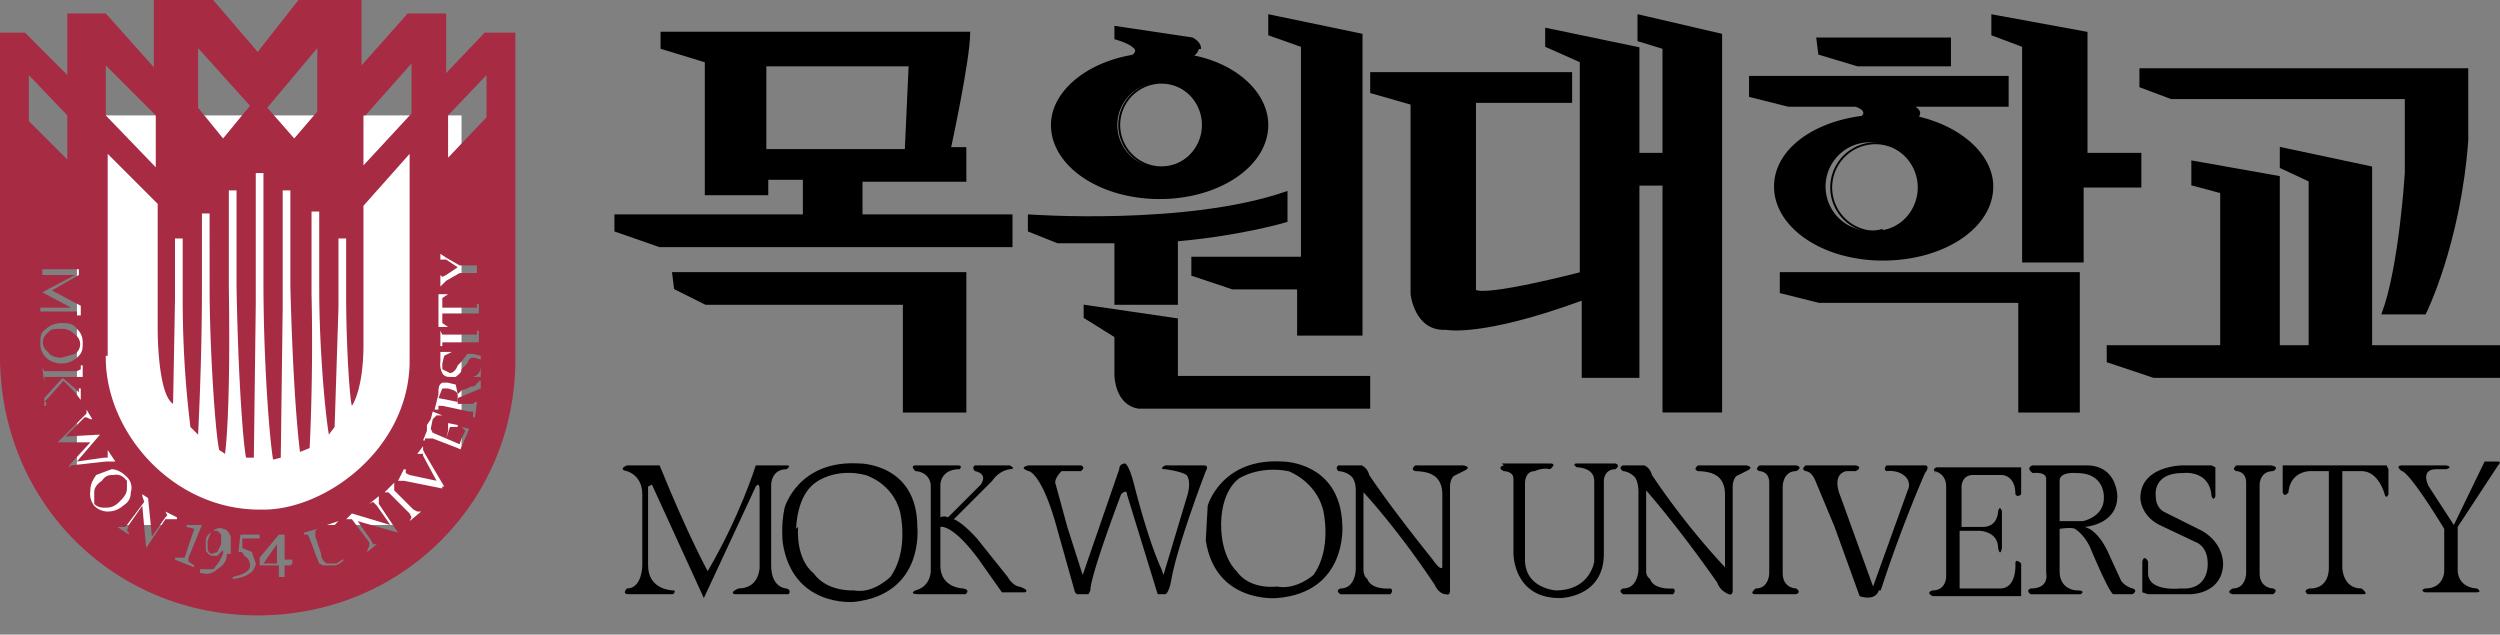 <svg xmlns="http://www.w3.org/2000/svg" width="130" height="33"><rect width="100%" height="100%" fill="#808080" stroke="none"/><path fill="#FFF" d="M21.5 27.3H6.6A2.6 2.6 0 014 24.7V6h20v18.7c0 1.4-1.1 2.6-2.5 2.6"/><path d="M41.8 11.2H32v.8l2.3.8h18.3v-1.6h-7.8V9.4h5.4V7.7h-.8s1-4.6 1-6h-16v.8l2.3.7v6.9h3.2v-.8h1.9v1.9zm-2-3.4V3.4h7.5l-.2 4.4h-7.2z"/><path fill="none" stroke="#000" stroke-width=".1" d="M41.8 11.2H32v.8l2.3.8h18.3v-1.6h-7.8V9.4h5.4V7.7h-.8s1-4.6 1-6h-16v.8l2.3.7v6.9h3.2v-.8h1.9v1.9zm-2-3.4V3.4h7.5l-.2 4.4h-7.2z"/><path d="M35 14.2h15.2v7.2H47v-5.6H36.7l-1.6-.8z"/><path fill="none" stroke="#000" stroke-width=".1" d="M35 14.2h15.2v7.2H47v-5.6H36.7l-1.6-.8z"/><path d="M62.4 2.5c0-.3-.4-.5-.4-.5L58 1.4V2s.7.2.9.4c0 0 .4.2 0 .5-2.4.4-4.2 1.9-4.2 3.6 0 2.1 2.5 3.8 5.6 3.8 3.1 0 5.6-1.7 5.6-3.8 0-1.7-1.7-3.2-4-3.6 0 0 .3 0 .4-.4m-2 6.2a2.2 2.2 0 110-4.4 2.2 2.2 0 010 4.4"/><path fill="none" stroke="#000" stroke-width=".1" d="M62.4 2.5c0-.3-.4-.5-.4-.5L58 1.4V2s.7.2.9.4c0 0 .4.2 0 .5-2.4.4-4.2 1.9-4.2 3.6 0 2.1 2.5 3.8 5.6 3.8 3.1 0 5.6-1.7 5.6-3.8 0-1.7-1.7-3.2-4-3.6 0 0 .3 0 .4-.4zm-2 6.2a2.2 2.2 0 110-4.4 2.2 2.2 0 010 4.4z"/><path d="M66 .8v1l1.7.6v11H62v.9l2.1.7h3.4v2.4h3.3V1.8z"/><path fill="none" stroke="#000" stroke-width=".1" d="M66 .8v1l1.7.6v11H62v.9l2.1.7h3.4v2.4h3.3V1.8z"/><path d="M66.9 10c-5.2 1.8-13.4 1.2-13.4 1.2v.8l1.5.6h3v3.2h3.2v-3.3c3.4-.3 5.7-1 5.7-1V10z"/><path fill="none" stroke="#000" stroke-width=".1" d="M66.9 10c-5.2 1.8-13.4 1.2-13.4 1.2v.8l1.5.6h3v3.2h3.2v-3.3c3.4-.3 5.7-1 5.7-1V10z"/><path d="M56.4 15.9v.6l1.6 1v2s0 1.5 1.2 1.7h12v-1.6h-10v-3l-4.8-.7z"/><path fill="none" stroke="#000" stroke-width=".1" d="M56.4 15.9v.6l1.6 1v2s0 1.5 1.2 1.7h12v-1.6h-10v-3l-4.8-.7z"/><path d="M71.3 3.8v1l2.1.6v9.9s.2 1.9 1.8 1.8c0 0 1.8.4 7-1.5h.1v4h2.9v-10h1.3v11.8h3V1.8l-4.3-1v1.3l1.3.4V8h-1.3V2.5l-4.8-1v.9l1.8.8v11s-5 1.3-5.5.9V5.3h5V3.8H71.3z"/><path fill="none" stroke="#000" stroke-width=".1" d="M71.3 3.8v1l2.1.6v9.9s.2 1.9 1.8 1.8c0 0 1.8.4 7-1.5h.1v4h2.9v-10h1.3v11.8h3V1.8l-4.3-1v1.3l1.3.4V8h-1.3V2.5l-4.8-1v.9l1.8.8v11s-5 1.3-5.5.9V5.3h5V3.8H71.3z"/><path d="M94.5 2h6.9v1.4h-4.8l-2-.6z"/><path fill="none" stroke="#000" stroke-width=".1" d="M94.5 2h6.9v1.4h-4.8l-2-.6z"/><path d="M98 6c-3.2 0-5.7 1.6-5.7 3.7s2.5 3.8 5.6 3.8c3.2 0 5.7-1.7 5.7-3.8 0-2-2.5-3.8-5.7-3.8m0 6a2.3 2.3 0 110-4.4 2.3 2.3 0 010 4.5"/><path fill="none" stroke="#000" stroke-width=".1" d="M98 6c-3.2 0-5.7 1.6-5.7 3.7s2.5 3.8 5.6 3.8c3.2 0 5.7-1.7 5.7-3.8 0-2-2.5-3.8-5.7-3.8zm0 6a2.3 2.3 0 110-4.5 2.3 2.3 0 010 4.5z"/><path d="M99.4 5.5h5V4H91v1l2 .5h3.5s1 .3 0 .8h2.9s.9-.4 0-.8"/><path fill="none" stroke="#000" stroke-width=".1" d="M99.4 5.5h5V4H91v1l2 .5h3.5s1 .3 0 .8h2.9s.9-.4 0-.8z"/><path d="M103.6.8v1l1.6.6v11.2h3.1V9.7h3V8h-2.8V1.7z"/><path fill="none" stroke="#000" stroke-width=".1" d="M103.6.8v1l1.6.6v11.2h3.1V9.7h3V8h-2.8V1.7z"/><path d="M92.6 14.2v1l2 .5H105v5.7h3.1v-7.2z"/><path fill="none" stroke="#000" stroke-width=".1" d="M92.6 14.2v1l2 .5H105v5.7h3.1v-7.2z"/><path d="M111.3 3.7v.8l1.6.6h12.2V9s-.3 4.9-1.2 7.3h2.2s1.8-3.6 2.2-9V3.6h-17z"/><path fill="none" stroke="#000" stroke-width=".1" d="M111.3 3.7v.8l1.6.6h12.2V9s-.3 4.9-1.2 7.3h2.2s1.8-3.6 2.2-9V3.6h-17z"/><path d="M114 8.4v1.2l1.5.4V18h-5.9v.8l2.4.8h18V18h-6.7V8.7l-4.7-1v1l1.5.7V18h-1.6V9.2z"/><path fill="none" stroke="#000" stroke-width=".1" d="M114 8.4v1.2l1.5.4V18h-5.9v.8l2.4.8h18V18h-6.7V8.7l-4.7-1v1l1.5.7V18h-1.6V9.2z"/><path d="M32.6 24.2s-.5.2 0 .3c0 0 .8.2.8 1.2v3.7s0 1.2-.8 1.2c0 0-.3.3.1.3H35s.2-.2 0-.2c0 0-1.3 0-1.3-1.3v-4.1l.2-.1 2.7 5.9 2.7-5.8s.2-.3.2.2v4s0 1.1-1.1 1.1c0 0-.5.2-.2.3H41s.2-.2-.1-.3c0 0-.8 0-.8-1.2v-4.2s0-.8.8-.8c0 0 .3-.2 0-.2h-1.6s-.8 2.6-2.5 5.5c0 0-1-1.8-2.5-5.5h-1.6z"/><path d="M40.8 26.4s.7-2.5 3.9-2.3c0 0 3 0 3 3.3 0 0 .4 3.5-3.3 3.9 0 0-3.2.3-3.7-3.1 0 0-.1-.9.1-1.8m.7 1c-.1 1.8.8 2.4.8 2.4.7 1 2.1.9 2.1.9 1 .2 1.9-.7 1.9-.7 1-1.4.5-3.4.5-3.4-.4-1.5-1.8-1.9-1.8-1.9-1.6-.4-2.6.4-2.6.4-1 .7-1 2.4-1 2.4M62.8 26.3s.7-2.5 3.9-2.3c0 0 3 0 3.1 3.3 0 0 .3 3.5-3.4 3.8 0 0-3.2.3-3.7-3l.1-1.8m.7 1c0 1.7.8 2.4.8 2.4.7 1 2.1.8 2.1.8 1 .2 1.9-.6 1.9-.6 1-1.4.5-3.4.5-3.4-.4-1.5-1.8-2-1.8-2-1.6-.3-2.6.4-2.6.4-1 .8-.9 2.5-.9 2.5"/><path d="M47.6 24.2s-.3 0 0 .3c0 0 .7 0 .8.7v4.5s0 .8-.8 1c0 0-.4.2.2.2h2.4s.3-.2-.1-.3c0 0-1.2 0-1.2-1.2v-2s.6-.2 2 1.7l1.2 1.7H53.3s.3-.1-.3-.3c0 0-.3 0-.6-.5l-1.6-2s-.7-.8-1.2-1l2-2s.3-.5.9-.6c0 0 .4 0 0-.2h-1.8s-.2.1 0 .3c0 0 .7.1.3.7l-1.7 1.7s-.2-.1-.4 0v-1.7s0-.8 1-.8c0 0 .2-.2-.1-.2h-2.2zM60.2 30.9l-1.6-5.2c0-.3-.3 0-.3 0s-1.6 4.2-1.6 5l-.1.2H56l-.1-.1-.9-3.2c-.8-3-1.5-3.1-1.5-3.1-.6-.2 0-.3 0-.3h2.7c.3.1 0 .3 0 .3h-1c-.2.2-.4.5-.3.7l.6 2.2.8 2.5 1.9-5.5c0-.3.3-.3.3-.3s.2 0 .5 1.2c0 0 .7 2.8 1.4 4.3l.1.3 1.2-4c.3-.9 0-1.2 0-1.2-.3-.2-1.1-.3-1.1-.3-.4 0 0-.2 0-.2h2c.3 0 .1.3.1.3s-1.5 3.9-1.8 5.7c0 0-.1.6-.3.7h-.5zM75 29.5v-3.8c0-.8-.5-1-.5-1-.3-.2-.9-.2-.9-.2-.3-.1 0-.3 0-.3h2.5c.5.1 0 .3 0 .3l-.4.2c-.3.1-.3.6-.3.6v5.4c0 .3-.2.2-.2.2-.4 0-.6-.5-.6-.5-2-3-3.7-4.8-3.7-4.8v4c0 .4.2.5.2.5.2.6 1.2.5 1.2.5.2.1 0 .3 0 .3h-2.6c-.3-.2 0-.3 0-.3.8 0 .8-1 .8-1v-4.1c0-.5-.2-.7-.2-.7-.3-.3-.7-.3-.7-.3-.2-.2 0-.3 0-.3h1.2s.3.1.4.5c0 0 .9 1.4 3.3 4.4 0 0 .4.6.5.4M78.2 24.2s-.4.1 0 .3c0 0 .5 0 .5.4v3.9s0 2.3 2.4 2.3c0 0 2.3 0 2.3-2.3V25s0-.6.6-.6c0 0 .3-.2 0-.3H82s-.3 0 0 .2c0 0 .9 0 .9.7v4.2s-.2 1.5-2 1.5c0 0-1.6-.1-1.6-1.6v-4s0-.6.5-.6c0 0 .4-.2.8-.1 0 0 .4-.3 0-.3h-2.5zM91.5 24.2s-.3.2 0 .3c0 0 .5 0 .5.6v4.7s0 .8-.7.8c0 0-.4.3 0 .3h2.1s.3-.1 0-.3c0 0-.7 0-.7-.8v-4.5s0-.8.7-.8c0 0 .4-.2 0-.3h-1.9zM97.7 30.7c-.2.6-1 .3-1 .3l-1.3-3.6-1-2.4c-.2-.5-.5-.5-.5-.5-.3-.1 0-.3 0-.3h2.6c.4.1 0 .3 0 .3H96c-.8.2-.3 1.3-.3 1.3l1.7 4.7 1.8-5c.2-.4-.1-.7-.1-.7-.4-.4-1-.3-1-.3-.2-.1 0-.3 0-.3h2s.3 0 0 .4c0 0-1.2 2.7-2.3 6.1M100.6 24.5s.6.1.6.8V30s0 .7-.7.7c0 0-.4.1 0 .3h4.6v-1.7s-.3-.3-.3 0c0 0 .1 1.3-.8 1.3h-2.1v-3h1s1 0 1 .9c0 0 .1.5.2 0v-1.9s-.1-.4-.2 0c0 0 0 .8-.8.8H102v-2.1s0-.6.6-.6h1.5s.7 0 .7 1c0 0 .1.2.3 0v-1.4h-4.4s-.3.1 0 .3M108.4 27.4c.8.2 1.3 1.5 1.3 1.5l.6 1.3c.2.3.6.4.6.4.3.1 0 .3 0 .3h-1c-.2 0-1.2-2.4-1.2-2.4-.3-.7-.8-1-.8-1-.2-.1-.8 0-.8 0v2.2c0 1 .9 1 .9 1 .5 0 .2.2.2.2h-2.6c-.3-.2 0-.3 0-.3 1 0 .8-.8.8-.8v-4.9c0-.4-.7-.3-.7-.3-.4-.3 0-.4 0-.4h2.8c1.6 0 1.6 1.6 1.6 1.6 0 1.5-1.7 1.6-1.7 1.6m1-1.5s.1-1.3-1.4-1.3c0 0-.9-.1-.9.4v2.1h1.2s1.1-.2 1.1-1.2M113.5 24.2s-2.2 0-2.2 1.7c0 0 0 .9 1 1.4l1.9.9s.6.2.6 1.1c0 0 .1 1.4-1.4 1.3 0 0-1.7.2-1.7-.8v-.6s-.2-.4-.3 0v1.6l.3.1h2.2s1.6 0 1.7-1.5c0 0 .1-1.1-1.1-1.8l-2-1s-.4-.2-.4-.8c0 0-.2-1.2 1.4-1.2 0 0 1.4-.2 1.5 1.2 0 0 .1.3.2 0v-1.5l-.2-.1h-1.5zM118.7 24.2h5.4l.1.2v1.3s-.1.3-.2 0c0 0-.3-1.2-1.2-1.2h-1v5s0 1.1 1 1.1c0 0 .4.3.1.3H120s-.3-.2.1-.3c0 0 1 .1 1-1.1v-5h-1s-1 0-1.1 1.1c0 0-.2.3-.3 0v-1.4zM124.9 24.2s-.4 0 0 .3c0 0 .3-.1 2.2 3v2.2s0 .9-1 .9c0 0-.3.1 0 .2h2.7s.3 0 0-.2c0 0-1 0-1-1v-2.2l2.1-3.2s.2-.2 0-.2h-.7l-1.6 3.3-1.3-2s-.5-.9.4-.9h.5s.4-.1 0-.2H125zM89.7 29.5v-3.8c0-.8-.5-1-.5-1-.3-.2-.9-.2-.9-.2-.3-.1 0-.3 0-.3h2.5c.5.1 0 .3 0 .3l-.4.2c-.3.1-.3.6-.3.6v5.4c0 .3-.2.2-.2.2-.5-.2-.6-.6-.6-.6-2.1-3-3.7-4.8-3.7-4.8v4.2c0 .3.2.4.2.4.2.6 1.2.5 1.2.5.2.1 0 .3 0 .3h-2.6c-.3-.2 0-.3 0-.3.8 0 .8-1 .8-1v-4c0-.6-.2-.8-.2-.8-.3-.3-.6-.3-.6-.3-.3-.2 0-.3 0-.3h1.1s.3.1.4.5a39.2 39.2 0 003.8 4.8M116.3 24.2s-.3.2 0 .3c0 0 .5 0 .5.6v4.7s0 .8-.7.8c0 0-.4.2 0 .3h2.1s.3-.2 0-.3c0 0-.7 0-.7-.8v-4.6s0-.7.7-.7c0 0 .4-.2-.1-.3h-1.8z"/><path fill="#A62B43" d="M14.4 29.3v-1l-.7 1zM6.5 24.9a.6.6 0 00-.6-.2c-.2 0-.4 0-.6.3-.3.2-.4.4-.4.6v.6c.2.2.4.2.6.2.3 0 .5-.1.7-.3.2-.2.4-.4.4-.7V25M11.4 27.6H11l-.2.5v.4c0 .1 0 .2.2.3l.3-.1.2-.4v-.5l-.2-.2M13.5 32h-.1-.2.3zM3.2 18.6l.7-.2a.6.6 0 000-1c-.2-.2-.4-.3-.7-.3-.3 0-.6 0-.7.2a.6.6 0 000 1c.1.2.4.3.7.3"/><path fill="#A62B43" d="M26.8 1.7h-1.6l-2 2.1V.7h-2l-2.4 2.7V-.1h-3.2l-2.2 2.8L11-.1H8v3.6L5.5.7H3.5v3.2L1.3 1.7H0v16.8C0 26.2 6 32 13.4 32c7.6 0 13.4-6 13.4-13.3v-17zm-4 12.5l.2.2.2-.1.6-.4-.6-.4H22.9V13v.2l.3.2.7.4H24.8v-.3.7H23.9l-.7.4-.3.3v-.7zm2 3.6H23.2 23v.2h-.1v-.8l.1.2H24.8v-.2h.1v.8-.2zm.1-1.2v-.3H23v.5l.3.2h-.5V16v-.7h.5l-.3.2v.5h1.8v-.2h.1v.9zM19 6l2.4-2.7v2.6l-2.5 2.7V6zm-2.5-3.5v3.3l-1.2 1.4-1.4-1.6 2.6-3.1zm-6.2 0l2.7 3-1.4 1.7-1.3-1.6V2.4zm-4.7 1L8.1 6v2.7L5.5 6V3.4zm0 15V8l2.6 2.6v6.6s0 3.3.8 3.8l.1-5.4v-3.2h.4v3.1c0 3.5.3 5.8.4 6.7l.4.4s.2-3.7.2-7.5v-4h.4V15c0 3.1.3 7.6.5 8.4l.3.2s.3-1.9.2-8.6V9.9h.4v5c.1 5.5.4 8.6.5 8.9h.4l.1-8V9h.4v5.7c0 4 .3 8 .5 9.2l.4-.1.1-7.8V9.9h.4v5c.1 4 .3 7 .5 8.6l.5-.2s.2-3.6.1-8V11h.4v4c0 3.1.3 6.4.5 7.6l.3-.4.2-6.2v-3.6h.4v3c0 2.7.2 5.5.3 5.7 0 0 .6-.8.6-3.2v-7.2L21.3 8v10.9c-.1 4.5-4.4 7.6-7.6 7.6h-.2c-4.5 0-8-4-8-7.9v-.1zM3.8 14h.3v-.2.5l-1.4.8 1.5.8v.5H4v-.2H2.1v.2-.7.3h1.6l-1.5-.8 1.7-.9H2.2v.3-.8.2h1.6zM1.4 3.8L3.5 6v2.3l-2-2V3.8zm1 13.3c.2-.2.5-.3.8-.3.3 0 .6 0 .8.3.2.2.3.4.3.7 0 .3 0 .5-.2.7a1.2 1.2 0 01-.9.4c-.3 0-.6-.1-.8-.3a1 1 0 01-.3-.8c0-.3 0-.5.3-.7m0 3.8v.2h-.1v-.4l1-1.1h-1v.3l-.1-.8.1.2H4l.2-.1V19h.1v.8-.2H3.2l.7.6.2.2v-.2h.1v.6l-.3-.4-.6-.6-.8.9-.2.2zm1.2 3.4v-.1L4.7 23 3 23l1.3-1.3.2-.2v-.2l.3.5h-.1l-.2-.1h-.1l-1 1 1.8-.1L4 24l1.4-.2h.2V23.4l.4.6h-.5l-1.8.2zm2 2.3a1 1 0 01-.7-.3 1 1 0 01-.2-.8c0-.3.1-.5.3-.8l.8-.3c.3 0 .6.2.8.4.2.2.3.5.2.8 0 .3-.1.5-.4.7a1.2 1.2 0 01-.8.3M9 27h-.4l-1 1.5-.2-2.2-.7 1-.1.3.1.1v.1l-.6-.4H6.5l.1-.1.9-1.2-.1-.3v-.1l.3.2.2 2 .7-1 .1-.1-.1-.2.6.3v.1H9zm1.1 2.5l-1-.4V29h.5l.5-1.5-.4-.1v-.1h.8L9.8 29v.2l.3.2zm1.7-.7c0 .4-.2.6-.5.8-.2.2-.5.3-.8.2h-.1v-.2h.7l.3-.4.2-.4v-.2l-.3.3H11a.5.5 0 01-.3-.3v-.5c0-.2.2-.4.4-.5.1-.1.3-.2.5-.1.2 0 .3.2.4.4v.9m1 1c-.4.3-.9.3-.9.3V30c1-.2.9-.6.9-.6 0-.2-.1-.4-.3-.5-.1-.2-.1-.2-.3-.2l.1-.9h1v.2h-.9v.5l.5.2.2.6c0 .1-.1.4-.3.5m2.1-.4h-.3v.6h-.3v-.6h-1V29l1-1.2h.3v1.3h.4v.2zm2.8-.3c-.1.1-.3.3-.5.3h-.6l-.2-.1-.2-.5-.3-.8-.1-.2h-.2v-.1l.7-.2-.1.1v.3l.3.9c0 .2.1.4.3.5h.5l.3-.2v-.6l-.3-1-.1-.2H17l.6-.2-.2.2v.2l.3.8v.8zm1.4-1l.1.2h.2l-.5.4v-.1l.1-.2v-.2l-.9-1.2h-.3l.3-.3 2 .6-.7-1-.2-.2-.2.1.5-.4v.4l1 1.5-2.1-.6.7 1zm2-1l.1-.2-.1-.2-1-1-.1-.1h-.2l.5-.5v.4l1 1 .2.1h.2l-.6.5zm1.7-1.7l-2-.4h-.3l.3-.6h.1v.2l.2.1 1.4.3-.7-1.3v-.1h-.3l.3-.4v.2l.1.2 1 1.7h-.1zm1-1.6V23.4l-.2-.1-1.3-.5H22.1v.1H22l.2-.5v-.3l.2-.3.1-.4.5.2h-.3l-.2.2-.1.5.1.2.7.3.1-.4v-.4l.5.1v.1H23.4l-.1.3-.1.3.7.3.1-.3.2-.4-.2-.2.4.1-.6 1.4zm1-3.6l-1.2.5v.3h.8l.1-.1h.1l-.1.8h-.1v-.3h-.2l-1.4-.3h-.2v.2h-.2l.2-.8c0-.3 0-.5.2-.6h.3l.4.1.1.5.2-.2.3-.1.2-.1c.2 0 .3-.1.3-.2h.1v-.1h.1v.4zm0-.6h-.4c.3-.1.4-.3.4-.6v-.3l-.3-.1c-.2 0-.3 0-.4.3l-.3.3c0 .2-.2.3-.3.4h-.3c-.1 0-.3 0-.4-.2a1 1 0 01-.1-.6v-.5h.6l-.4.2-.1.4v.3l.4.2c.1 0 .3-.1.4-.4l.2-.2.3-.4h.3l.4.1v1.1m.3-13.5l-2 2.1V6l2-2.1V6z"/><path fill="#A62B43" d="M23.2 20.2H23l-.2.5 1 .2v-.3c0-.1 0-.2-.2-.3l-.3-.1"/></svg>